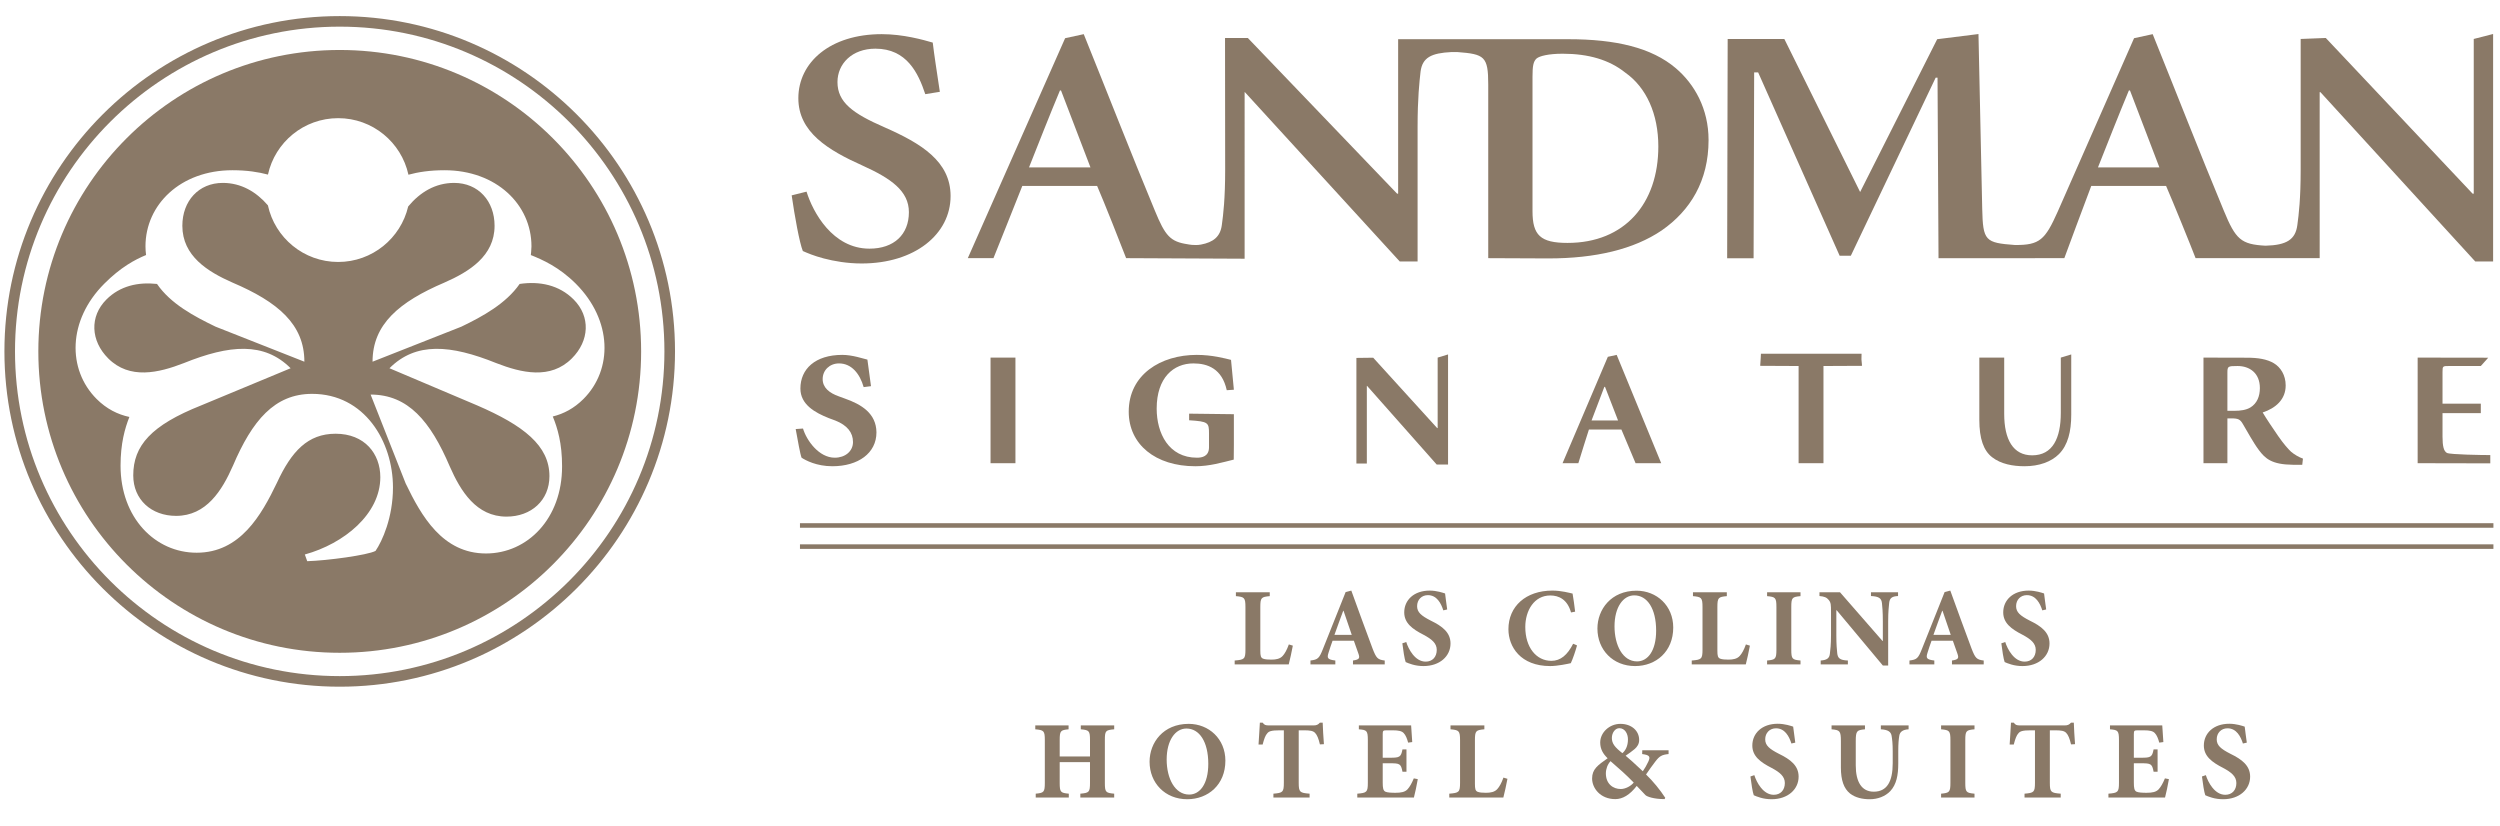<?xml version="1.0" encoding="UTF-8"?>
<svg id="COLOUR" xmlns="http://www.w3.org/2000/svg" version="1.1" viewBox="0 0 542 179">
  <!-- Generator: Adobe Illustrator 29.0.0, SVG Export Plug-In . SVG Version: 2.1.0 Build 186)  -->
  <defs>
    <style>
      .st0 {
        fill: #8a7967;
      }
    </style>
  </defs>
  <g>
    <path class="st0" d="M280.288,139.975c-.192,1.035-.698,3.417-.891,4.067h-11.719v-.843c2.094-.169,2.334-.312,2.334-2.358v-9.216c0-2.069-.24-2.214-2.069-2.382v-.843h7.34v.843c-1.829.168-2.046.312-2.046,2.382v9.409c0,1.131.097,1.539.577,1.756.434.168,1.06.217,1.806.217,1.034,0,1.9-.168,2.478-.818.433-.48.89-1.251,1.323-2.478l.866.265Z"/>
    <path class="st0" d="M293.326,144.042v-.843c1.419-.216,1.54-.505,1.154-1.563-.24-.723-.602-1.758-.962-2.72h-4.62c-.265.746-.578,1.612-.866,2.575-.361,1.154-.289,1.492,1.468,1.708v.843h-5.391v-.843c1.589-.192,1.901-.457,2.695-2.478l4.933-12.368,1.228-.312c1.54,4.211,3.032,8.398,4.596,12.536.818,2.118,1.107,2.431,2.647,2.623v.843h-6.882ZM291.28,132.419h-.072c-.674,1.757-1.275,3.514-1.9,5.222h3.754l-1.781-5.222Z"/>
    <path class="st0" d="M312.908,132.324c-.48-1.517-1.395-3.297-3.345-3.297-1.347,0-2.334.986-2.334,2.382,0,1.323.866,2.069,2.984,3.152,2.526,1.228,4.259,2.575,4.259,4.957,0,2.743-2.334,4.885-5.848,4.885-.866,0-1.708-.12-2.43-.337-.674-.192-1.131-.385-1.444-.529-.24-.602-.553-2.623-.722-4.066l.843-.289c.48,1.54,1.9,4.26,4.211,4.26,1.468,0,2.406-1.012,2.406-2.551,0-1.42-1.06-2.311-2.864-3.273-2.454-1.251-4.186-2.551-4.186-4.86,0-2.647,2.094-4.716,5.511-4.716,1.54,0,2.911.48,3.345.625.096.891.265,1.973.457,3.465l-.843.193Z"/>
    <path class="st0" d="M341.899,139.927c-.314,1.18-.939,3.008-1.348,3.85-.626.144-2.84.626-4.476.626-6.401,0-9.048-4.163-9.048-7.989,0-4.957,3.777-8.373,9.528-8.373,1.949,0,3.731.505,4.38.649.217,1.323.385,2.431.554,3.922l-.891.169c-.794-2.84-2.647-3.682-4.5-3.682-3.489,0-5.414,3.272-5.414,6.834,0,4.428,2.382,7.339,5.655,7.339,1.997,0,3.488-1.275,4.716-3.706l.843.361Z"/>
    <path class="st0" d="M362.757,136.053c0,5.197-3.731,8.35-8.278,8.35-4.812,0-8.157-3.537-8.157-8.134,0-4.139,2.96-8.205,8.471-8.205,4.379,0,7.965,3.248,7.965,7.989ZM350.027,135.788c0,4.139,1.805,7.604,4.885,7.604,2.286,0,4.139-2.238,4.139-6.665,0-4.788-1.925-7.652-4.74-7.652-2.406,0-4.283,2.551-4.283,6.714Z"/>
    <path class="st0" d="M379.38,139.975c-.192,1.035-.698,3.417-.891,4.067h-11.719v-.843c2.094-.169,2.334-.312,2.334-2.358v-9.216c0-2.069-.24-2.214-2.069-2.382v-.843h7.34v.843c-1.829.168-2.046.312-2.046,2.382v9.409c0,1.131.097,1.539.577,1.756.434.168,1.06.217,1.806.217,1.034,0,1.9-.168,2.478-.818.433-.48.89-1.251,1.323-2.478l.866.265Z"/>
    <path class="st0" d="M383.105,144.042v-.843c1.805-.169,2.022-.337,2.022-2.358v-9.216c0-2.069-.217-2.214-2.022-2.382v-.843h7.243v.843c-1.805.168-1.997.312-1.997,2.382v9.216c0,2.022.192,2.189,1.997,2.358v.843h-7.243Z"/>
    <path class="st0" d="M411.497,129.219c-1.3.072-1.805.409-1.925,1.491-.072.746-.217,1.877-.217,4.019v9.553h-1.155l-10.01-11.983h-.072v5.39c0,2.118.12,3.201.192,3.923.12,1.059.529,1.516,2.31,1.588v.843h-5.894v-.843c1.347-.097,1.9-.481,1.997-1.517.096-.793.24-1.876.24-3.994v-5.005c0-1.588-.024-2.021-.481-2.599s-.986-.769-2.022-.866v-.818h4.452l9.216,10.563h.072v-4.234c0-2.143-.12-3.273-.192-3.971-.12-1.035-.602-1.443-2.382-1.54v-.818h5.871v.818Z"/>
    <path class="st0" d="M423.187,144.042v-.843c1.419-.216,1.54-.505,1.154-1.563-.24-.723-.602-1.758-.962-2.72h-4.62c-.265.746-.578,1.612-.866,2.575-.361,1.154-.289,1.492,1.468,1.708v.843h-5.391v-.843c1.589-.192,1.901-.457,2.695-2.478l4.933-12.368,1.228-.312c1.54,4.211,3.032,8.398,4.596,12.536.818,2.118,1.107,2.431,2.647,2.623v.843h-6.882ZM421.141,132.419h-.072c-.674,1.757-1.275,3.514-1.9,5.222h3.754l-1.781-5.222Z"/>
    <path class="st0" d="M442.769,132.324c-.48-1.517-1.395-3.297-3.345-3.297-1.347,0-2.334.986-2.334,2.382,0,1.323.866,2.069,2.984,3.152,2.526,1.228,4.259,2.575,4.259,4.957,0,2.743-2.334,4.885-5.848,4.885-.866,0-1.708-.12-2.43-.337-.674-.192-1.131-.385-1.444-.529-.24-.602-.553-2.623-.722-4.066l.843-.289c.48,1.54,1.9,4.26,4.211,4.26,1.468,0,2.406-1.012,2.406-2.551,0-1.42-1.06-2.311-2.864-3.273-2.454-1.251-4.186-2.551-4.186-4.86,0-2.647,2.094-4.716,5.511-4.716,1.54,0,2.911.48,3.345.625.096.891.265,1.973.457,3.465l-.843.193Z"/>
    <path class="st0" d="M241.557,158.113c-1.877.168-2.022.312-2.022,2.357v9.265c0,2.022.192,2.165,2.022,2.334v.843h-7.34v-.843c1.901-.169,2.094-.312,2.094-2.358v-4.476h-6.569v4.476c0,2.046.192,2.189,1.974,2.358v.843h-7.171v-.843c1.756-.169,1.973-.312,1.973-2.358v-9.24c0-2.045-.217-2.189-2.069-2.357v-.843h7.219v.843c-1.732.168-1.925.312-1.925,2.357v3.537h6.569v-3.537c0-2.045-.192-2.189-1.997-2.357v-.843h7.243v.843Z"/>
    <path class="st0" d="M265.663,164.922c0,5.197-3.731,8.35-8.278,8.35-4.812,0-8.157-3.537-8.157-8.134,0-4.139,2.96-8.205,8.471-8.205,4.379,0,7.965,3.248,7.965,7.989ZM252.933,164.658c0,4.139,1.805,7.604,4.885,7.604,2.286,0,4.139-2.238,4.139-6.665,0-4.788-1.925-7.652-4.74-7.652-2.406,0-4.283,2.551-4.283,6.714Z"/>
    <path class="st0" d="M286.159,161.384c-.289-1.25-.626-2.068-1.059-2.502-.434-.434-1.035-.553-2.455-.553h-1.083v11.381c0,2.046.241,2.189,2.358,2.358v.843h-7.845v-.843c2.022-.169,2.263-.312,2.263-2.358v-11.381h-.818c-1.997,0-2.431.24-2.768.648-.409.41-.697,1.228-1.011,2.432h-.89c.096-1.758.24-3.514.288-4.741h.602c.361.529.674.602,1.372.602h9.673c.626,0,.963-.144,1.372-.602h.602c.023,1.011.144,3.128.265,4.669l-.866.047Z"/>
    <path class="st0" d="M307.377,168.917c-.168,1.083-.649,3.272-.842,3.995h-12.273v-.843c2.045-.169,2.286-.312,2.286-2.358v-9.24c0-2.094-.241-2.213-1.949-2.357v-.843h11.334c.023.433.144,2.118.24,3.609l-.891.12c-.216-.842-.529-1.636-.962-2.068-.409-.434-1.06-.602-2.406-.602h-1.155c-.891,0-.986.047-.986.842v5.102h1.612c2.021,0,2.357-.121,2.671-1.805h.866v4.836h-.866c-.314-1.732-.626-1.828-2.671-1.828h-1.612v4.186c0,1.155.096,1.732.577,1.974.434.191,1.251.24,2.166.24,1.251,0,2.093-.168,2.647-.769.481-.529.914-1.3,1.348-2.359l.866.169Z"/>
    <path class="st0" d="M326.815,168.844c-.192,1.035-.698,3.417-.891,4.067h-11.719v-.843c2.094-.169,2.334-.312,2.334-2.358v-9.216c0-2.069-.24-2.214-2.069-2.382v-.843h7.34v.843c-1.829.168-2.046.312-2.046,2.382v9.409c0,1.131.097,1.539.577,1.756.434.168,1.06.217,1.806.217,1.034,0,1.9-.168,2.478-.818.433-.48.89-1.251,1.323-2.478l.866.265Z"/>
    <path class="st0" d="M361.747,163.478c-1.492.144-1.997.481-2.863,1.613-.674.842-1.275,1.756-2.022,2.814,1.54,1.492,3.056,3.346,4.163,5.054l-.144.288c-2.382,0-3.826-.553-4.139-.865-.337-.314-1.035-1.131-1.901-1.998-1.491,1.949-3.056,2.863-4.644,2.863-3.249,0-5.029-2.382-5.029-4.475,0-2.022,1.251-2.889,3.368-4.381-.986-.938-1.611-1.996-1.611-3.416,0-2.166,1.997-4.043,4.379-4.043,2.406,0,4.066,1.492,4.066,3.489,0,.843-.385,1.468-1.01,1.997-.506.434-1.18.914-1.926,1.42.698.578,2.069,1.781,3.731,3.369.433-.626.817-1.3,1.179-2.07.505-1.082.337-1.443-1.323-1.66l.023-.818h5.703v.818ZM354.191,169.663c-1.757-1.805-2.983-2.863-5.029-4.644-.649.697-1.011,1.708-1.011,2.647,0,2.311,1.589,3.393,3.225,3.393,1.035,0,2.214-.649,2.815-1.395ZM349.451,159.99c0,1.203.649,2.022,2.286,3.296.625-.529,1.203-1.491,1.203-2.983,0-1.228-.65-2.431-1.877-2.431-.915,0-1.612,1.011-1.612,2.118Z"/>
    <path class="st0" d="M388.377,161.193c-.481-1.517-1.395-3.297-3.345-3.297-1.348,0-2.334.986-2.334,2.382,0,1.323.866,2.069,2.983,3.152,2.526,1.228,4.26,2.575,4.26,4.957,0,2.743-2.335,4.885-5.848,4.885-.866,0-1.709-.12-2.431-.337-.674-.192-1.131-.385-1.443-.529-.241-.602-.554-2.623-.722-4.066l.842-.289c.481,1.54,1.901,4.26,4.211,4.26,1.468,0,2.406-1.012,2.406-2.551,0-1.42-1.059-2.311-2.863-3.273-2.454-1.251-4.188-2.551-4.188-4.86,0-2.647,2.094-4.716,5.511-4.716,1.54,0,2.912.48,3.345.625.097.891.265,1.973.457,3.465l-.842.193Z"/>
    <path class="st0" d="M413.783,158.113c-1.3.072-1.901.577-2.022,1.42-.12.745-.217,1.636-.217,3.344v2.623c0,2.551-.385,4.572-1.732,6.016-1.106,1.155-2.743,1.757-4.451,1.757-1.589,0-3.104-.337-4.26-1.228-1.348-1.082-1.997-2.863-1.997-5.679v-5.679c0-2.262-.24-2.406-2.022-2.574v-.843h7.243v.843c-1.757.168-1.997.312-1.997,2.574v5.246c0,3.609,1.3,5.703,3.898,5.703,2.863,0,4.114-2.166,4.114-6.185v-2.575c0-1.708-.12-2.623-.24-3.344-.144-.843-.698-1.324-2.334-1.42v-.843h6.016v.843Z"/>
    <path class="st0" d="M420.828,172.912v-.843c1.805-.169,2.022-.337,2.022-2.358v-9.216c0-2.069-.217-2.214-2.022-2.382v-.843h7.243v.843c-1.805.168-1.997.312-1.997,2.382v9.216c0,2.022.192,2.189,1.997,2.358v.843h-7.243Z"/>
    <path class="st0" d="M449.002,161.384c-.288-1.25-.625-2.068-1.059-2.502-.433-.434-1.034-.553-2.454-.553h-1.083v11.381c0,2.046.24,2.189,2.358,2.358v.843h-7.845v-.843c2.022-.169,2.262-.312,2.262-2.358v-11.381h-.818c-1.997,0-2.43.24-2.767.648-.409.41-.698,1.228-1.011,2.432h-.891c.097-1.758.24-3.514.289-4.741h.602c.36.529.674.602,1.371.602h9.674c.625,0,.962-.144,1.371-.602h.602c.024,1.011.144,3.128.265,4.669l-.866.047Z"/>
    <path class="st0" d="M470.221,168.917c-.168,1.083-.649,3.272-.842,3.995h-12.273v-.843c2.045-.169,2.286-.312,2.286-2.358v-9.24c0-2.094-.241-2.213-1.949-2.357v-.843h11.334c.023.433.144,2.118.24,3.609l-.891.12c-.216-.842-.529-1.636-.962-2.068-.409-.434-1.06-.602-2.406-.602h-1.155c-.891,0-.986.047-.986.842v5.102h1.612c2.021,0,2.357-.121,2.671-1.805h.866v4.836h-.866c-.314-1.732-.626-1.828-2.671-1.828h-1.612v4.186c0,1.155.096,1.732.577,1.974.434.191,1.251.24,2.166.24,1.251,0,2.093-.168,2.647-.769.481-.529.914-1.3,1.348-2.359l.866.169Z"/>
    <path class="st0" d="M486.265,161.193c-.48-1.517-1.395-3.297-3.345-3.297-1.347,0-2.334.986-2.334,2.382,0,1.323.866,2.069,2.984,3.152,2.526,1.228,4.259,2.575,4.259,4.957,0,2.743-2.334,4.885-5.848,4.885-.866,0-1.708-.12-2.43-.337-.674-.192-1.131-.385-1.444-.529-.24-.602-.553-2.623-.722-4.066l.843-.289c.48,1.54,1.9,4.26,4.211,4.26,1.468,0,2.406-1.012,2.406-2.551,0-1.42-1.06-2.311-2.864-3.273-2.454-1.251-4.186-2.551-4.186-4.86,0-2.647,2.094-4.716,5.511-4.716,1.54,0,2.911.48,3.345.625.096.891.265,1.973.457,3.465l-.843.193Z"/>
  </g>
  <g>
    <path class="st0" d="M200.6,20.415c-1.528-4.604-4.03-9.863-10.811-9.863-5.082,0-8.225,3.285-8.225,7.237,0,4.386,3.3,6.803,10.164,9.793,7.99,3.514,14.359,7.388,14.359,14.915,0,8.264-7.744,14.624-19.281,14.624-3.147,0-5.974-.506-8.235-1.097-2.173-.577-3.543-1.171-4.515-1.6-.727-1.762-1.779-7.607-2.421-12.071l3.223-.805c1.377,4.454,5.651,12.36,13.641,12.36,5.328,0,8.55-3.076,8.55-7.906,0-4.6-3.867-7.307-10.002-10.082-7.501-3.363-13.966-7.242-13.966-14.623,0-7.754,6.865-13.894,18.078-13.894,4.686,0,9.039,1.243,11.059,1.828.32,2.703.805,5.776,1.537,10.673l-3.155.509h0Z"/>
    <path class="st0" d="M339.836,52.664c-5.886,0-7.588-1.682-7.588-6.876v-29.17c0-2.264.163-3.29.89-3.945.647-.517,2.506-1.026,5.654-1.026,5.563,0,10.084,1.31,13.555,4.088,4.598,3.223,7.179,9.002,7.179,16.017,0,12.356-7.26,20.912-19.69,20.912h0ZM223.093,36.286c2.175-5.486,4.355-11.042,6.701-16.668h.235l6.381,16.668h-13.317ZM335.726,56.026c10.169,0,18.476-1.971,24.529-6.066,6.212-4.31,10.162-10.749,10.162-19.595,0-6.8-3.06-12.138-7.096-15.574-5.248-4.458-12.992-6.291-23.322-6.291h-36.881v33.491h-.221l-32.366-33.757h-4.944l.03,28.566c0,6.289-.403,9.65-.724,11.992-.326,2.531-1.857,3.729-4.515,4.229-1.43.267-2.861-.061-2.861-.061-3.81-.563-4.893-1.814-7.15-7.312-5.167-12.429-10.33-25.669-15.41-38.244l-4.038.879-21.098,47.683h5.564s5.37-13.392,6.252-15.66h16.219c1.374,3.142,5.402,13.319,6.29,15.66l25.689.124V19.98h.059l33.569,36.705h3.87v-29.102c0-6.429.398-9.793.644-12.057.404-3.074,2.344-4.021,6.696-4.24h1.282c5.886.447,6.694.943,6.694,7.014v37.669l13.074.058h0Z"/>
    <path class="st0" d="M454.841,36.286c2.177-5.486,4.355-11.042,6.696-16.668h.243l6.372,16.668h-13.31ZM380.178,55.984l.123-40.286h.866l17.67,39.75h2.42l18.396-38.612h.404l.213,39.148,27.276-.017s4.951-13.392,5.838-15.66h16.219c1.376,3.142,5.513,13.319,6.397,15.66h26.905V19.98h.163l33.563,36.705h3.875V7.368l-4.198,1.079v33.543h-.243l-31.835-33.757-5.445.214v28.353c0,6.289-.401,9.65-.721,11.992-.409,3.144-2.316,4.364-6.907,4.477-5.307-.291-6.458-1.333-9.045-7.62-5.168-12.429-10.328-25.669-15.41-38.244l-4.04.879-16.542,37.579c-2.741,6.141-3.91,7.293-9.282,7.254-6.458-.481-6.936-.893-7.094-7.839l-.812-37.898-8.952,1.12-16.705,33.127-16.433-33.179h-12.284l-.112,47.537h5.732Z"/>
    <path class="st0" d="M174.092,92.909c.77,2.577,3.441,6.32,6.883,6.32,2.252,0,3.954-1.389,3.954-3.393,0-2.05-1.234-3.64-3.856-4.673l-1.387-.512c-2.971-1.182-6.159-2.93-6.159-6.418,0-4.216,3.188-7.295,9.085-7.295,2.209,0,4.523.825,5.44,1.024.201,1.389.415,3.183.778,5.76l-1.59.204c-.823-2.888-2.618-5.138-5.339-5.138-2.054,0-3.549,1.489-3.549,3.39,0,1.904,1.496,3.037,3.492,3.746l1.282.469c3.648,1.279,6.841,3.229,6.888,7.341,0,4.517-3.955,7.347-9.56,7.347-3.438,0-5.799-1.279-6.675-1.852-.308-.774-.818-3.744-1.275-6.211l1.59-.11h0Z"/>
    <polygon class="st0" points="220.148 100.423 214.749 100.423 214.749 77.527 220.148 77.527 220.148 100.423 220.148 100.423"/>
    <path class="st0" d="M265.96,84.597c-1.02-4.676-4.153-5.809-7.235-5.809-4.302,0-7.957,3.079-7.957,9.808,0,5.34,2.603,10.633,8.735,10.633,1.077,0,2.61-.262,2.61-2.266v-2.973c0-2.367-.153-2.616-4.31-2.875v-1.435l9.7.119v6.658l-.029,3.186c-2.515.612-5.197,1.438-8.334,1.438-8.623,0-14.432-4.724-14.432-11.821,0-8.056,6.937-12.321,14.739-12.321,3.342,0,6.165.767,7.438,1.081l.618,6.473-1.544.104h0Z"/>
    <polygon class="st0" points="313.938 100.712 311.478 100.712 296.381 83.658 296.331 83.658 296.331 100.49 294.068 100.49 294.068 77.597 297.707 77.551 311.577 92.808 311.684 92.808 311.684 77.527 313.938 76.841 313.938 100.712 313.938 100.712"/>
    <path class="st0" d="M345.046,91.163h5.75l-2.825-7.289h-.15l-2.774,7.289h0ZM354.594,100.423l-3.075-7.304h-7.04c-.206.557-1.83,5.818-2.293,7.304h-3.426l9.82-23.067,1.915-.417,9.654,23.484h-5.555Z"/>
    <path class="st0" d="M395.328,100.423h-5.392v-21.072l-8.328-.04c.161-2.827.101-.835.161-2.626h21.819c0,1.791-.101.627.104,2.626l-8.364.04v21.072h0Z"/>
    <path class="st0" d="M434.511,77.527v12.199c0,5.599,1.954,8.989,6.061,8.989,4.468,0,6.21-3.746,6.21-9.19v-11.998l2.263-.685v13.088c0,3.6-.722,6.576-2.669,8.525-1.648,1.648-4.267,2.626-7.454,2.626-2.512,0-5.131-.466-7.033-1.959-1.844-1.429-2.771-3.996-2.771-8.111v-13.484h5.392Z"/>
    <path class="st0" d="M482.901,89.059h1.64c1.133,0,2.412-.155,3.337-.716,1.441-.877,2.063-2.419,2.063-4.215,0-3.287-2.266-4.776-4.828-4.776-2.118,0-2.212.055-2.212,1.489v8.218h0ZM482.901,100.423h-5.187v-22.896l9.45.024c2.364,0,4.307.311,5.804,1.194,1.442.862,2.568,2.556,2.568,4.825,0,3.028-2.165,4.919-4.986,5.854.622,1.072,2.26,3.539,3.338,5.083,1.237,1.794,2.218,2.872,2.821,3.436.722.612,1.7,1.179,2.571,1.486l-.15,1.334h-2.05c-4.571-.052-5.962-1.334-7.349-3.18-1.238-1.639-2.567-4.155-3.444-5.599-.612-1.081-1.021-1.279-2.562-1.279h-.823v9.717h0Z"/>
    <path class="st0" d="M524.146,77.527l15.303.024-1.609,1.8h-6.819c-1.435,0-1.483,0-1.483,1.282v6.887h8.302v2.053h-8.302v5.077c0,2.017.249,3.189.972,3.552.721.353,7.588.46,9.384.46v1.794l-15.748-.034v-22.896h0Z"/>
    <polygon class="st0" points="173.432 113.43 173.432 114.415 540.573 114.415 540.573 113.43 173.432 113.43 173.432 113.43"/>
    <polygon class="st0" points="173.432 118.012 173.432 118.999 540.573 118.999 540.573 118.012 173.432 118.012 173.432 118.012"/>
    <path class="st0" d="M3.253,76.177C3.253,37.362,34.833,5.778,73.648,5.778s70.398,31.584,70.398,70.399-31.578,70.403-70.398,70.403S3.253,115.002,3.253,76.177h0ZM.959,76.177c0,40.084,32.611,72.699,72.689,72.699s72.695-32.615,72.695-72.699S113.738,3.488,73.648,3.488.959,36.093.959,76.177h0Z"/>
    <path class="st0" d="M121.856,101.131c.016,11.268-7.463,18.856-16.492,18.862-9.426,0-14.014-8.125-17.421-15.194l-7.594-19.257c8.122,0,12.97,5.765,17.163,15.588,2.354,5.367,5.758,10.874,12.299,10.874,5.373,0,9.306-3.535,9.306-8.774,0-6.617-5.577-10.972-15.687-15.346l-18.995-8.049c5.745-5.749,13.253-5.099,23.157-1.113,5.462,2.128,11.768,3.614,16.387-1.021,3.808-3.798,4.088-9.079.379-12.779-3.131-3.131-7.349-4.005-11.701-3.363-2.953,4.257-8.011,7.04-12.633,9.264l-19.256,7.594c0-8.112,5.764-12.961,15.588-17.157,5.37-2.354,10.867-5.755,10.867-12.309,0-5.373-3.531-9.296-8.768-9.296-4.079,0-7.412,2.036-9.96,5.109-1.613,6.891-7.798,12.031-15.18,12.031-7.47,0-13.715-5.258-15.235-12.277-2.526-2.937-5.808-4.864-9.774-4.864-5.232,0-8.773,3.923-8.773,9.296,0,6.553,5.51,9.954,10.86,12.309,9.844,4.196,15.595,9.044,15.595,17.157l-19.25-7.594c-4.651-2.243-9.748-4.96-12.697-9.264-4.088-.445-8.006.414-10.96,3.363-3.708,3.7-3.418,8.981.379,12.779,4.632,4.635,10.925,3.15,16.393,1.021,9.902-3.986,17.407-4.636,23.155,1.113l-19.376,8.049c-10.861,4.32-14.744,8.729-14.744,15.188,0,5.239,3.924,8.771,9.291,8.771,6.553,0,9.959-5.504,12.325-10.877,4.185-9.814,9.029-15.576,17.149-15.576,11.389,0,17.542,10.339,17.542,20.296,0,6.544-2.348,11.663-3.783,13.753-1.712.919-10.485,2.1-14.809,2.227l-.517-1.451c8.509-2.351,16.366-8.768,16.366-16.759,0-5.109-3.41-9.423-9.698-9.423-6.017,0-9.553,3.799-12.701,10.603-3.401,7.075-7.984,15.194-17.416,15.194-9.036,0-16.503-7.6-16.503-18.865,0-4.826.94-8.116,1.917-10.568-2.523-.541-4.931-1.728-7.099-3.891-6.385-6.385-6.297-17.049,1.669-25.015,3.498-3.506,6.571-5.182,9.044-6.2-.078-.611-.126-1.231-.126-1.89,0-9.035,7.6-16.495,18.852-16.495,3.157,0,5.658.398,7.7.945,1.535-6.999,7.76-12.232,15.228-12.232,7.463,0,13.702,5.249,15.229,12.261,2.055-.563,4.593-.973,7.807-.973,11.258,0,18.865,7.46,18.865,16.495,0,.722-.137,1.896-.137,1.896,2.507,1.005,6.117,2.583,9.738,6.194,7.969,7.966,8.049,18.63,1.667,25.015-2.036,2.033-4.289,3.207-6.649,3.789,1.024,2.469,2.033,5.841,2.017,10.835h0ZM73.648,10.836C37.566,10.836,8.311,40.095,8.311,76.183s29.255,65.341,65.337,65.341,65.349-29.255,65.349-65.341S109.736,10.836,73.648,10.836h0Z"/>
  </g>
</svg>